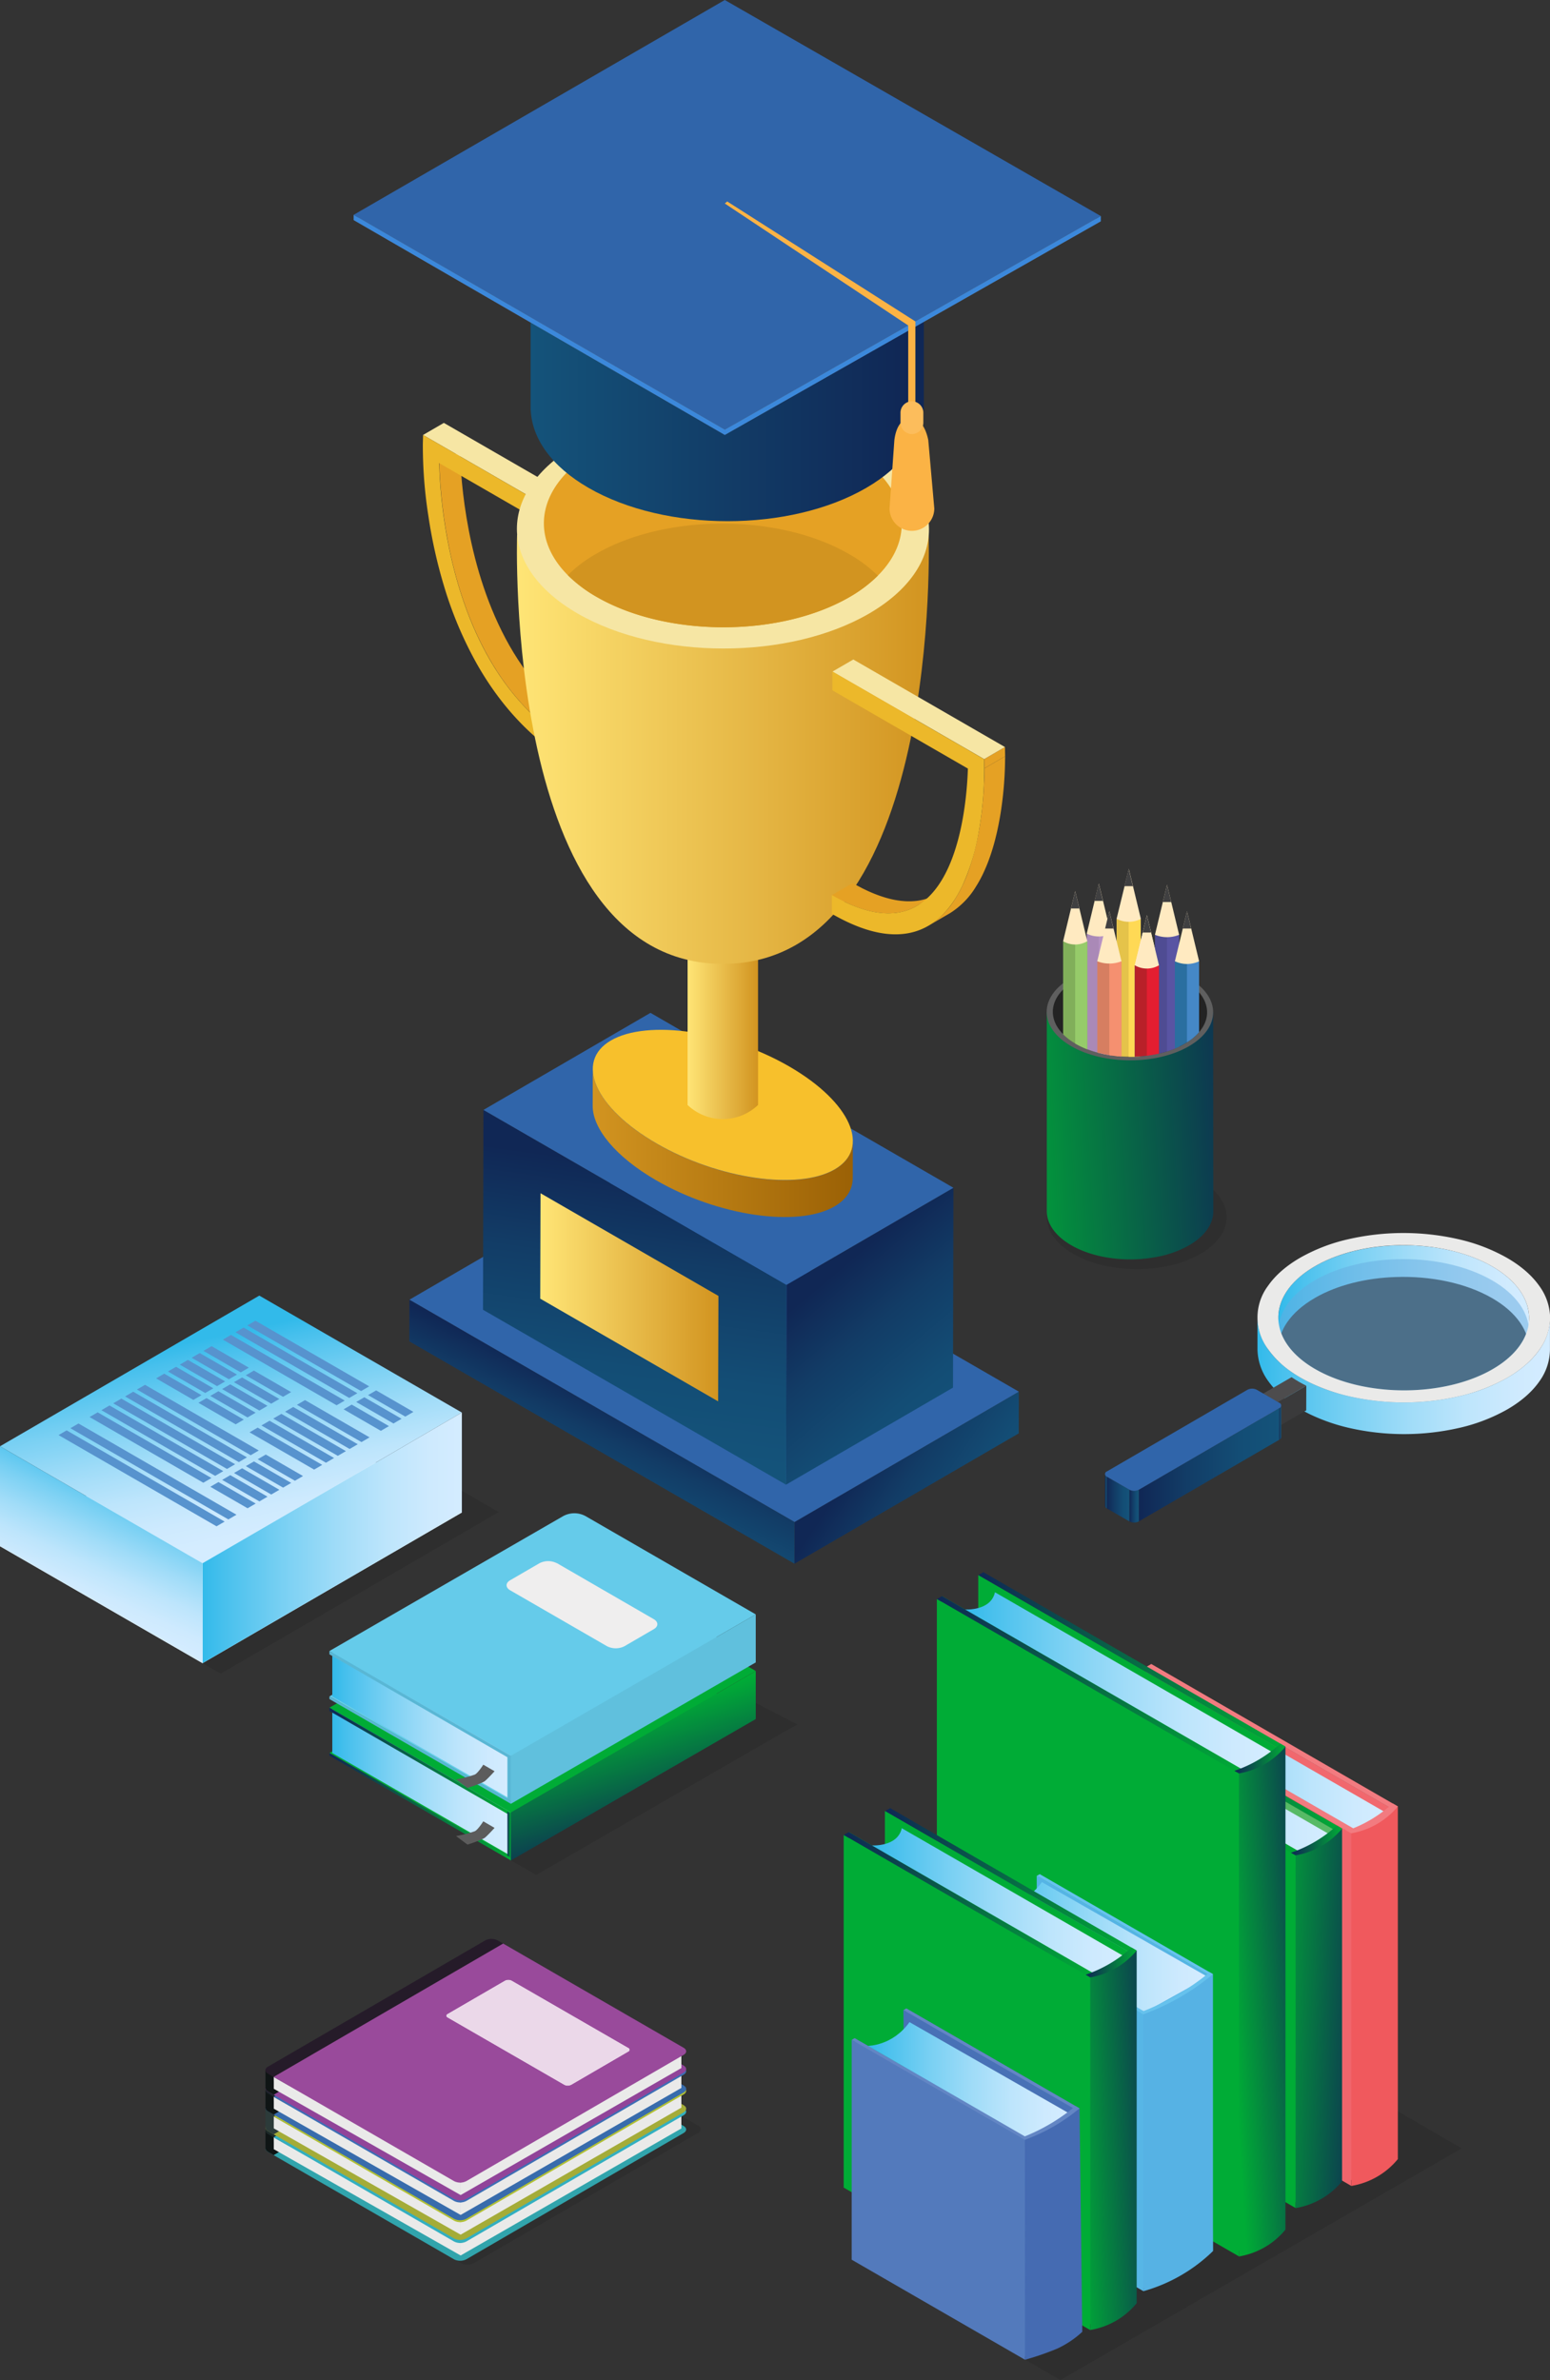 <svg xmlns="http://www.w3.org/2000/svg" xmlns:xlink="http://www.w3.org/1999/xlink" viewBox="0 0 737.39 1132.36"><rect x="0" y="0" width="737.39" height="1132.36" fill="#333333" stroke="none"/><defs><style>.cls-1{isolation:isolate;}.cls-2{fill:#e5a124;}.cls-3{fill:#f6e6a4;}.cls-4{fill:#ecb82a;}.cls-5{fill:url(#linear-gradient);}.cls-6{fill:url(#linear-gradient-2);}.cls-7{fill:#3065aa;}.cls-8{fill:url(#linear-gradient-3);}.cls-9{fill:url(#linear-gradient-4);}.cls-10{fill:url(#linear-gradient-5);}.cls-11{fill:url(#linear-gradient-6);}.cls-12{fill:#f7c02c;}.cls-13{fill:url(#linear-gradient-7);}.cls-14{fill:url(#linear-gradient-8);}.cls-15{fill:#d29420;}.cls-16{fill:url(#linear-gradient-9);}.cls-17{fill:#616262;}.cls-18{fill:#3b88db;}.cls-19{fill:#fbb345;}.cls-20{fill:#fcbd5c;}.cls-21,.cls-40{opacity:0.1;}.cls-22{fill:#31a4ac;}.cls-23{fill:#0f1515;}.cls-24{fill:#eaeae9;}.cls-25{fill:#d7e8ec;}.cls-26{fill:#1c2929;}.cls-27{fill:#33afc0;}.cls-28{fill:#a4ac38;}.cls-29{fill:#2c3b3a;}.cls-30{fill:#e9edd7;}.cls-31{fill:#b1c035;}.cls-32{fill:#386cac;}.cls-33{fill:#d8deec;}.cls-34{fill:#1b2229;}.cls-35{fill:#3d6eb5;}.cls-36{fill:#914499;}.cls-37{fill:#ebd8e9;}.cls-38{fill:#251b29;}.cls-39{fill:#994a9b;}.cls-41{fill:#00ac36;}.cls-42{fill:url(#linear-gradient-10);}.cls-43{fill:url(#linear-gradient-11);}.cls-44{fill:url(#linear-gradient-12);}.cls-45{fill:url(#linear-gradient-13);}.cls-46{fill:url(#linear-gradient-14);}.cls-47{fill:#5c5c5c;}.cls-48{fill:#efeeee;}.cls-49{fill:#65cbea;}.cls-50{fill:url(#linear-gradient-15);}.cls-51{fill:#60c0dd;}.cls-52{fill:#59b7d5;}.cls-53{fill:url(#linear-gradient-16);}.cls-54{fill:#5f5f5f;}.cls-55{fill:#232323;}.cls-56{fill:#aa89b7;}.cls-57{fill:#b692c3;}.cls-58{fill:#ffeac1;}.cls-59{fill:#404041;}.cls-60{fill:#e5c34a;}.cls-61{fill:#ffd955;}.cls-62{fill:#2a6fa0;}.cls-63{fill:#4588c7;}.cls-64{fill:#4f4c93;}.cls-65{fill:#5954a3;}.cls-66{fill:#81af5a;}.cls-67{fill:#96cb6a;}.cls-68{fill:#d67e61;}.cls-69{fill:#f59070;}.cls-70{fill:#b92029;}.cls-71{fill:#e41e31;}.cls-72{fill:#fff;}.cls-73{fill:url(#linear-gradient-17);}.cls-74{fill:url(#linear-gradient-18);}.cls-75{fill:url(#linear-gradient-19);}.cls-76{fill:#5793ce;}.cls-77{fill:url(#linear-gradient-20);}.cls-78{fill:#39c3f2;opacity:0.3;}.cls-79{opacity:0.5;}.cls-80{fill:#66acdf;}.cls-81{fill:url(#linear-gradient-21);}.cls-82{fill:#4d4c4d;}.cls-83{fill:#3a3a3b;}.cls-84{fill:url(#linear-gradient-22);}.cls-85{fill:url(#linear-gradient-23);}.cls-86{fill:url(#linear-gradient-24);}.cls-87{fill:url(#linear-gradient-25);}.cls-88{fill:url(#linear-gradient-26);}.cls-89{fill:#f0656c;}.cls-90{fill:#f1686e;}.cls-91{fill:#f27b80;}.cls-92{fill:#f0595d;}.cls-93{fill:url(#linear-gradient-27);}.cls-94{fill:#57ba66;}.cls-95{fill:url(#linear-gradient-28);}.cls-96{fill:url(#linear-gradient-29);}.cls-97{fill:url(#linear-gradient-30);}.cls-98{fill:url(#linear-gradient-31);}.cls-99{fill:url(#linear-gradient-32);}.cls-100{fill:url(#linear-gradient-33);}.cls-101{fill:url(#linear-gradient-34);}.cls-102{fill:url(#linear-gradient-35);}.cls-103{fill:url(#linear-gradient-36);}.cls-104{fill:url(#linear-gradient-37);}.cls-105{fill:#57b6e6;}.cls-106{fill:#66c2ed;}.cls-107{fill:#55b4e5;}.cls-108{fill:#56b2e4;}.cls-109{fill:url(#linear-gradient-38);}.cls-110{fill:url(#linear-gradient-39);}.cls-111{fill:url(#linear-gradient-40);}.cls-112{fill:url(#linear-gradient-41);}.cls-113{fill:url(#linear-gradient-42);}.cls-114{fill:url(#linear-gradient-43);}.cls-115{fill:#537abc;}.cls-116{fill:#6386c4;}.cls-117{fill:#4871b6;}.cls-118{fill:#456bb2;}.cls-119{fill:url(#linear-gradient-44);}</style><linearGradient id="linear-gradient" x1="412.1" y1="690" x2="471.99" y2="730.62" gradientUnits="userSpaceOnUse"><stop offset="0" stop-color="#102755"/><stop offset="0.33" stop-color="#123c66"/><stop offset="0.72" stop-color="#134d75"/><stop offset="1" stop-color="#14537a"/></linearGradient><linearGradient id="linear-gradient-2" x1="293.3" y1="666.11" x2="269.21" y2="718.43" xlink:href="#linear-gradient"/><linearGradient id="linear-gradient-3" x1="391.95" y1="609.82" x2="452.88" y2="682.25" xlink:href="#linear-gradient"/><linearGradient id="linear-gradient-4" x1="310.54" y1="555.54" x2="292.15" y2="687.75" xlink:href="#linear-gradient"/><linearGradient id="linear-gradient-5" x1="257.01" y1="617.22" x2="341.79" y2="617.22" gradientUnits="userSpaceOnUse"><stop offset="0" stop-color="#ffe576"/><stop offset="1" stop-color="#d29420"/></linearGradient><linearGradient id="linear-gradient-6" x1="281.96" y1="543.81" x2="405.73" y2="543.81" gradientUnits="userSpaceOnUse"><stop offset="0" stop-color="#d29420"/><stop offset="1" stop-color="#9b6105"/></linearGradient><linearGradient id="linear-gradient-7" x1="327.11" y1="462.71" x2="360.63" y2="462.71" xlink:href="#linear-gradient-5"/><linearGradient id="linear-gradient-8" x1="245.86" y1="356.48" x2="441.88" y2="356.48" xlink:href="#linear-gradient-5"/><linearGradient id="linear-gradient-9" x1="252.43" y1="165.62" x2="439.51" y2="165.62" gradientUnits="userSpaceOnUse"><stop offset="0" stop-color="#14537a"/><stop offset="0.96" stop-color="#102755"/></linearGradient><linearGradient id="linear-gradient-10" x1="158.08" y1="847.76" x2="242.72" y2="847.76" gradientUnits="userSpaceOnUse"><stop offset="0" stop-color="#32baea"/><stop offset="0.08" stop-color="#47c0ed"/><stop offset="0.31" stop-color="#79d0f3"/><stop offset="0.52" stop-color="#a0dcf8"/><stop offset="0.71" stop-color="#bde5fc"/><stop offset="0.88" stop-color="#ceeafe"/><stop offset="1" stop-color="#d4ecff"/></linearGradient><linearGradient id="linear-gradient-11" x1="312.47" y1="874.77" x2="294.12" y2="817.85" gradientUnits="userSpaceOnUse"><stop offset="0" stop-color="#0f2755"/><stop offset="1" stop-color="#00ac36"/></linearGradient><linearGradient id="linear-gradient-12" x1="156.73" y1="838.21" x2="243.03" y2="838.21" xlink:href="#linear-gradient-11"/><linearGradient id="linear-gradient-13" x1="156.73" y1="859.59" x2="243.03" y2="859.59" xlink:href="#linear-gradient-11"/><linearGradient id="linear-gradient-14" x1="241.4" y1="872.84" x2="243.03" y2="872.84" xlink:href="#linear-gradient-11"/><linearGradient id="linear-gradient-15" x1="158.08" y1="820.81" x2="242.72" y2="820.81" xlink:href="#linear-gradient-10"/><linearGradient id="linear-gradient-16" x1="595.45" y1="535.64" x2="472.55" y2="543.22" xlink:href="#linear-gradient-11"/><linearGradient id="linear-gradient-17" x1="100.38" y1="636.21" x2="120.72" y2="730.3" xlink:href="#linear-gradient-10"/><linearGradient id="linear-gradient-18" x1="96.36" y1="731.67" x2="219.72" y2="731.67" xlink:href="#linear-gradient-10"/><linearGradient id="linear-gradient-19" x1="63.99" y1="704.75" x2="37.83" y2="762.58" xlink:href="#linear-gradient-10"/><linearGradient id="linear-gradient-20" x1="608.1" y1="617.29" x2="727.45" y2="617.29" xlink:href="#linear-gradient-10"/><linearGradient id="linear-gradient-21" x1="598.16" y1="654.54" x2="737.39" y2="654.54" xlink:href="#linear-gradient-10"/><linearGradient id="linear-gradient-22" x1="608.55" y1="676.86" x2="609.5" y2="676.86" xlink:href="#linear-gradient"/><linearGradient id="linear-gradient-23" x1="525.68" y1="709.5" x2="526.64" y2="709.5" xlink:href="#linear-gradient"/><linearGradient id="linear-gradient-24" x1="541.73" y1="696.91" x2="608.59" y2="696.91" xlink:href="#linear-gradient"/><linearGradient id="linear-gradient-25" x1="526.6" y1="713.23" x2="537.35" y2="713.23" xlink:href="#linear-gradient"/><linearGradient id="linear-gradient-26" x1="537.31" y1="716.59" x2="541.77" y2="716.59" xlink:href="#linear-gradient"/><linearGradient id="linear-gradient-27" x1="539.05" y1="835.79" x2="659.06" y2="835.79" xlink:href="#linear-gradient-10"/><linearGradient id="linear-gradient-28" x1="518.78" y1="836.75" x2="638.47" y2="836.75" xlink:href="#linear-gradient-11"/><linearGradient id="linear-gradient-29" x1="499.07" y1="848.15" x2="618.8" y2="848.15" xlink:href="#linear-gradient-11"/><linearGradient id="linear-gradient-30" x1="652.86" y1="961.36" x2="601.83" y2="959.1" xlink:href="#linear-gradient-11"/><linearGradient id="linear-gradient-31" x1="512.53" y1="846.3" x2="632.54" y2="846.3" xlink:href="#linear-gradient-10"/><linearGradient id="linear-gradient-32" x1="614.18" y1="875.64" x2="638.47" y2="875.64" xlink:href="#linear-gradient-11"/><linearGradient id="linear-gradient-33" x1="465.41" y1="790.16" x2="611.54" y2="790.16" xlink:href="#linear-gradient-11"/><linearGradient id="linear-gradient-34" x1="445.7" y1="801.56" x2="591.87" y2="801.56" xlink:href="#linear-gradient-11"/><linearGradient id="linear-gradient-35" x1="629.63" y1="950.39" x2="585.43" y2="953.21" xlink:href="#linear-gradient-11"/><linearGradient id="linear-gradient-36" x1="459.16" y1="799.71" x2="605.61" y2="799.71" xlink:href="#linear-gradient-10"/><linearGradient id="linear-gradient-37" x1="587.25" y1="836.65" x2="611.54" y2="836.65" xlink:href="#linear-gradient-11"/><linearGradient id="linear-gradient-38" x1="469.25" y1="926.35" x2="574.7" y2="926.35" xlink:href="#linear-gradient-10"/><linearGradient id="linear-gradient-39" x1="421.08" y1="894.82" x2="540.76" y2="894.82" xlink:href="#linear-gradient-11"/><linearGradient id="linear-gradient-40" x1="401.37" y1="906.22" x2="521.09" y2="906.22" xlink:href="#linear-gradient-11"/><linearGradient id="linear-gradient-41" x1="555.18" y1="1016.98" x2="509.63" y2="1019.34" xlink:href="#linear-gradient-11"/><linearGradient id="linear-gradient-42" x1="414.83" y1="904.36" x2="534.84" y2="904.36" xlink:href="#linear-gradient-10"/><linearGradient id="linear-gradient-43" x1="516.48" y1="933.7" x2="540.76" y2="933.7" xlink:href="#linear-gradient-11"/><linearGradient id="linear-gradient-44" x1="412.89" y1="989.67" x2="509.04" y2="989.67" xlink:href="#linear-gradient-10"/></defs><g id="Layer_2" data-name="Layer 2"><g id="Elements"><g class="cls-1"><polygon class="cls-2" points="273.08 363.84 282.97 358.1 283 349.18 273.11 354.92 273.08 363.84"/><path class="cls-2" d="M273.11,354.92l9.89-5.75c-16.56-9.56-30.23-23.69-40.63-42-20.5-36.11-23.2-79-23.53-92.6L209,220.32c.33,13.61,3,56.49,23.53,92.59C242.88,331.23,256.55,345.36,273.11,354.92Z"/><polygon class="cls-2" points="273.39 257.52 283.28 251.77 283.3 242.85 273.41 248.6 273.39 257.52"/><polygon class="cls-3" points="273.41 248.6 283.3 242.85 211.16 201.2 201.27 206.94 273.41 248.6"/><path class="cls-4" d="M201.27,206.94l-.11,4.3a216.55,216.55,0,0,0,2.63,34.21,233.85,233.85,0,0,0,7.5,33.57,182.12,182.12,0,0,0,15.61,36.91c11.91,21,27.45,37.1,46.19,47.91l0-8.92c-16.56-9.56-30.23-23.69-40.63-42-20.5-36.1-23.2-79-23.53-92.59l64.44,37.2,0-8.92Z"/></g><g class="cls-1"><polygon class="cls-5" points="484.7 662.11 484.65 681.97 377.95 743.97 378.01 724.12 484.7 662.11"/><polygon class="cls-6" points="378.01 724.12 377.95 743.97 194.74 638.2 194.8 618.35 378.01 724.12"/><polygon class="cls-7" points="484.7 662.11 378.01 724.12 194.8 618.35 301.5 556.34 484.7 662.11"/></g><g class="cls-1"><polygon class="cls-8" points="453.58 565.11 453.38 660.19 373.93 706.37 374.13 611.28 453.58 565.11"/><polygon class="cls-9" points="374.13 611.28 373.93 706.37 229.79 623.15 229.99 528.07 374.13 611.28"/><polygon class="cls-7" points="453.58 565.11 374.13 611.28 229.99 528.07 309.45 481.89 453.58 565.11"/></g><polygon class="cls-10" points="341.79 616.57 257.15 567.71 257.01 617.87 341.64 666.73 341.79 616.57 341.79 616.57"/><g class="cls-1"><path class="cls-11" d="M405.73,542.84l-.05,17.55c0,5.44-2.81,10.17-8.67,13.58-17.43,10.13-55.38,4.59-84.75-12.37-19.51-11.26-30.33-24.73-30.3-35.47l.05-17.55c0,10.75,10.79,24.21,30.3,35.47,29.37,17,67.32,22.5,84.75,12.37C402.92,553,405.71,548.28,405.73,542.84Z"/><path class="cls-12" d="M375.43,507.37c29.38,17,39.06,38.92,21.63,49s-55.38,4.6-84.75-12.37-39.06-38.92-21.63-49S346.05,490.41,375.43,507.37Z"/></g><path class="cls-13" d="M360.63,525.71a24.26,24.26,0,0,1-33.52,0V393h33.52Z"/><path class="cls-14" d="M441.79,254.38l-97.92,16.91L246,254.38s-6.9,204.21,97.92,204.21S441.79,254.38,441.79,254.38Z"/><path class="cls-3" d="M413,211.63c-38.4-22.17-100.46-22.17-138.61,0s-37.95,58.12.45,80.29,100.46,22.17,138.61,0,38-58.12-.45-80.29Z"/><path class="cls-2" d="M417.61,273.89A64.91,64.91,0,0,1,404.26,284c-33.14,19.26-87,19.26-120.39,0a65.24,65.24,0,0,1-13.74-10.34c-18.77-18.85-14.34-43.3,13.35-59.39,33.14-19.25,87-19.25,120.38,0C431.88,230.41,436.49,255,417.61,273.89Z"/><path class="cls-15" d="M417.61,273.89A64.93,64.93,0,0,1,404.26,284c-33.14,19.25-87,19.25-120.39,0a65.61,65.61,0,0,1-13.74-10.35,64,64,0,0,1,13.35-10.08c33.14-19.26,87-19.26,120.38,0A65.6,65.6,0,0,1,417.61,273.89Z"/><g class="cls-1"><path class="cls-2" d="M441.66,427.28a26.81,26.81,0,0,1-3.57,1,24.52,24.52,0,0,1-2.89.41q-1.27.12-2.61.12c-.8,0-1.61,0-2.44-.08s-1.55-.13-2.34-.24-1.53-.23-2.31-.38-1.53-.32-2.31-.52-1.54-.4-2.32-.64-1.58-.5-2.38-.78-1.62-.59-2.45-.92-1.69-.7-2.55-1.08-1.77-.82-2.68-1.26-1.88-1-2.84-1.48c-.77-.41-1.54-.85-2.32-1.3l-9.89,5.75c.78.45,1.55.88,2.32,1.3q1.44.78,2.85,1.47t2.67,1.26c.86.39,1.71.75,2.55,1.09s1.64.63,2.45.92,1.59.54,2.38.78,1.56.45,2.32.64,1.55.37,2.31.51,1.55.28,2.31.39,1.57.18,2.34.24,1.64.08,2.44.08,1.76,0,2.62-.12,1.94-.23,2.88-.41a25.85,25.85,0,0,0,8.29-3.18l9.89-5.75A26.36,26.36,0,0,1,441.66,427.28Z"/><path class="cls-2" d="M478.18,359.82l-9.89,5.75c0,.11,0,.66,0,1.58,0,1.21,0,3.06-.14,5.4-.08,2-.22,4.39-.43,7-.19,2.32-.44,4.85-.78,7.53-.3,2.4-.66,4.91-1.11,7.49-.12.67-.24,1.35-.37,2-.33,1.75-.68,3.47-1.06,5.14q-.81,3.51-1.75,6.77T460.53,415c-.81,2.2-1.69,4.29-2.62,6.25l-.1.21a58.9,58.9,0,0,1-3.4,6.17A37.91,37.91,0,0,1,442,440.24l9.88-5.74a38,38,0,0,0,12.38-12.62,58.9,58.9,0,0,0,3.4-6.17l.1-.21c.93-2,1.81-4.05,2.62-6.25s1.47-4.2,2.13-6.45,1.21-4.43,1.75-6.77q.57-2.5,1.06-5.14c.13-.68.25-1.36.37-2,.45-2.58.81-5.09,1.11-7.49.34-2.67.59-5.21.78-7.53.21-2.64.35-5,.43-7,.1-2.34.13-4.18.14-5.39C478.19,360.48,478.18,359.93,478.18,359.82Z"/><polygon class="cls-2" points="478.18 359.82 468.29 365.57 468.2 361.17 478.09 355.42 478.18 359.82"/><polygon class="cls-3" points="478.09 355.42 468.2 361.17 396.06 319.51 405.95 313.77 478.09 355.42"/><path class="cls-4" d="M465.47,396.64a101.09,101.09,0,0,1-7.66,24.82c-4.16,8.68-9.46,15-15.77,18.78-12,7.18-27.57,5.34-46.31-5.48l0-8.92c16.56,9.56,30.27,11.24,40.73,5,20.64-12.36,23.58-52,24-65.17L396,328.44l0-8.93,72.14,41.66.09,4.4A169.52,169.52,0,0,1,465.47,396.64Z"/></g><path class="cls-16" d="M439.51,83.22H252.43v111.9l.06,0c.61,13.43,9.77,26.77,27.52,37,36.6,21.13,95.74,21.13,132.1,0,17.56-10.2,26.57-23.47,27.1-36.85l.3-.2Z"/><polygon class="cls-17" points="344.81 206.92 523.7 105.28 344.81 2.48 168.24 104.7 344.81 206.92"/><polygon class="cls-7" points="344.81 204.44 523.7 102.8 344.81 0 168.24 102.22 344.81 204.44"/><polygon class="cls-18" points="344.81 204.44 344.81 206.92 523.7 105.28 523.7 102.8 344.81 204.44"/><polygon class="cls-18" points="344.81 204.44 344.81 206.92 168.24 104.7 168.24 102.22 344.81 204.44"/><polygon class="cls-19" points="344.81 96.82 432.07 154.86 432.07 196.24 435.48 196.24 435.48 152.93 345.97 95.86 344.81 96.82"/><path class="cls-19" d="M433.83,252.57h0a10.68,10.68,0,0,1-10.65-10.65l2.3-32.55c1.13-8.78,5.4-10.65,8.35-10.65h0c.19,0,5.68.43,7.78,10.65l2.87,32.55A10.68,10.68,0,0,1,433.83,252.57Z"/><path class="cls-20" d="M433.83,206.51h0a5.45,5.45,0,0,1-5.43-5.43v-4.72a5.45,5.45,0,0,1,5.43-5.43h0a5.45,5.45,0,0,1,5.43,5.43v4.72A5.45,5.45,0,0,1,433.83,206.51Z"/><g class="cls-21"><path d="M332.12,1011.29l-88.67-51.18-2.75-1.6a6.65,6.65,0,0,0-6,0l-106.77,62c-1.65,1-1.64,2.52,0,3.48l2.76,1.6,88.66,51.18a6.65,6.65,0,0,0,6,0l106.77-62c1.65-1,1.64-2.53,0-3.49Z"/></g><path class="cls-22" d="M325.22,1011.47,239.37,961.9h0l-2.67-1.54a6.44,6.44,0,0,0-5.83,0l-103.38,60.08c-1.6.92-1.59,2.44,0,3.37l2.67,1.54L216,1074.92a6.42,6.42,0,0,0,5.82,0l103.39-60.08C326.84,1013.91,326.83,1012.39,325.22,1011.47Z"/><path class="cls-23" d="M239.37,961.9l-109.19,63.45-2.67-1.54c-1.61-.93-1.62-2.45,0-3.37l103.38-60.08a6.44,6.44,0,0,1,5.83,0Z"/><polygon class="cls-24" points="219.14 1067.15 219.14 1073.09 324.15 1012.65 324.15 1006.78 219.14 1067.15"/><polygon class="cls-24" points="219.14 1073.09 130.18 1022.49 130.18 1016.88 219.14 1067.15 219.14 1073.09"/><polygon class="cls-23" points="126.3 1022.12 126.3 1013.6 130.18 1016.88 130.18 1022.49 128.24 1024.23 126.3 1022.12"/><path class="cls-25" d="M298.9,1003c.91.53.91,1.37,0,1.89l-27.19,15.81a3.62,3.62,0,0,1-3.27,0l-55.44-32a1,1,0,0,1,0-1.89L240.19,971a3.62,3.62,0,0,1,3.27,0Z"/><path class="cls-26" d="M239.37,953.43l-109.19,63.45-2.67-1.54c-1.61-.93-1.62-2.44,0-3.37l103.38-60.08a6.44,6.44,0,0,1,5.83,0Z"/><path class="cls-27" d="M325.22,1003c1.61.93,1.62,2.44,0,3.37l-103.39,60.08a6.42,6.42,0,0,1-5.82,0l-85.85-49.57,109.19-63.45Zm-53.5,17.7,27.19-15.81c.9-.52.9-1.36,0-1.89l-55.44-32a3.62,3.62,0,0,0-3.27,0L213,986.8a1,1,0,0,0,0,1.89l55.44,32a3.62,3.62,0,0,0,3.27,0Z"/><path class="cls-28" d="M325.22,1001.57,239.37,952h0l-2.67-1.54a6.44,6.44,0,0,0-5.83,0l-103.38,60.08c-1.6.93-1.59,2.45,0,3.38l2.67,1.54L216,1065a6.42,6.42,0,0,0,5.82,0L325.24,1005C326.84,1004,326.83,1002.5,325.22,1001.57Z"/><path class="cls-29" d="M239.37,952l-109.19,63.46-2.67-1.54c-1.61-.93-1.62-2.45,0-3.38l103.38-60.08a6.44,6.44,0,0,1,5.83,0Z"/><polygon class="cls-24" points="219.14 1057.25 219.14 1063.19 324.15 1002.75 324.15 996.89 219.14 1057.25"/><polygon class="cls-24" points="219.14 1063.19 130.18 1012.59 130.18 1006.99 219.14 1057.25 219.14 1063.19"/><polygon class="cls-29" points="126.3 1012.23 126.3 1003.71 130.18 1006.99 130.18 1012.59 128.24 1014.34 126.3 1012.23"/><path class="cls-30" d="M298.9,993.11a1,1,0,0,1,0,1.89l-27.19,15.81a3.62,3.62,0,0,1-3.27,0l-55.44-32a1,1,0,0,1,0-1.89l27.19-15.8a3.62,3.62,0,0,1,3.27,0Z"/><path class="cls-29" d="M239.37,943.54,130.18,1007l-2.67-1.54c-1.61-.93-1.62-2.45,0-3.38L230.87,942a6.47,6.47,0,0,1,5.83,0Z"/><path class="cls-31" d="M325.22,993.1c1.61.93,1.62,2.45,0,3.38l-103.39,60.08a6.48,6.48,0,0,1-5.82,0L130.18,1007l109.19-63.45Zm-53.5,17.71L298.91,995a1,1,0,0,0,0-1.89l-55.44-32a3.62,3.62,0,0,0-3.27,0L213,976.9a1,1,0,0,0,0,1.89l55.44,32a3.62,3.62,0,0,0,3.27,0Z"/><path class="cls-32" d="M325.22,992.19l-85.85-49.57h0l-2.67-1.54a6.44,6.44,0,0,0-5.83,0l-103.38,60.08c-1.6.93-1.59,2.45,0,3.37l2.67,1.55L216,1055.64a6.42,6.42,0,0,0,5.82,0l103.39-60.08C326.84,994.63,326.83,993.12,325.22,992.19Z"/><path class="cls-23" d="M239.37,942.62l-109.19,63.46-2.67-1.55c-1.61-.92-1.62-2.44,0-3.37l103.38-60.08a6.44,6.44,0,0,1,5.83,0Z"/><polygon class="cls-24" points="219.14 1047.87 219.14 1053.81 324.15 993.37 324.15 987.5 219.14 1047.87"/><polygon class="cls-24" points="219.14 1053.81 130.18 1003.21 130.18 997.61 219.14 1047.87 219.14 1053.81"/><polygon class="cls-23" points="126.3 1002.85 126.3 994.33 130.18 997.61 130.18 1003.21 128.24 1004.96 126.3 1002.85"/><path class="cls-33" d="M298.9,983.73a1,1,0,0,1,0,1.89l-27.19,15.8a3.56,3.56,0,0,1-3.27,0l-55.44-32a1,1,0,0,1,0-1.89l27.19-15.8a3.56,3.56,0,0,1,3.27,0Z"/><path class="cls-34" d="M239.37,934.15,130.18,997.61l-2.67-1.54c-1.61-.93-1.62-2.45,0-3.38l103.38-60.08a6.44,6.44,0,0,1,5.83,0Z"/><path class="cls-35" d="M325.22,983.72c1.61.93,1.62,2.45,0,3.37l-103.39,60.08a6.42,6.42,0,0,1-5.82,0l-85.85-49.56,109.19-63.46Zm-53.5,17.7,27.19-15.8a1,1,0,0,0,0-1.89l-55.44-32a3.56,3.56,0,0,0-3.27,0L213,967.52a1,1,0,0,0,0,1.89l55.44,32a3.56,3.56,0,0,0,3.27,0Z"/><path class="cls-36" d="M325.22,982.73l-85.85-49.56h0l-2.67-1.55a6.47,6.47,0,0,0-5.83,0L127.49,991.7c-1.6.93-1.59,2.45,0,3.38l2.67,1.54L216,1046.19a6.48,6.48,0,0,0,5.82,0l103.39-60.08C326.84,985.18,326.83,983.66,325.22,982.73Z"/><path class="cls-23" d="M239.37,933.17,130.18,996.62l-2.67-1.54c-1.61-.93-1.62-2.45,0-3.38l103.38-60.07a6.47,6.47,0,0,1,5.83,0Z"/><polygon class="cls-24" points="219.14 1038.41 219.14 1044.35 324.15 983.92 324.15 978.05 219.14 1038.41"/><polygon class="cls-24" points="219.14 1044.35 130.18 993.75 130.18 988.15 219.14 1038.41 219.14 1044.35"/><polygon class="cls-23" points="126.3 993.39 126.3 984.87 130.18 988.15 130.18 993.75 128.24 995.5 126.3 993.39"/><path class="cls-37" d="M298.9,974.27a1,1,0,0,1,0,1.89L271.72,992a3.62,3.62,0,0,1-3.27,0L213,960a1,1,0,0,1,0-1.89l27.19-15.81a3.62,3.62,0,0,1,3.27,0Z"/><path class="cls-38" d="M239.37,924.7,130.18,988.15l-2.67-1.54c-1.61-.93-1.62-2.45,0-3.37l103.38-60.08a6.44,6.44,0,0,1,5.83,0Z"/><path class="cls-39" d="M325.22,974.27c1.61.92,1.62,2.44,0,3.37l-103.39,60.08a6.42,6.42,0,0,1-5.82,0l-85.85-49.57L239.37,924.7ZM271.72,992l27.19-15.81a1,1,0,0,0,0-1.89l-55.44-32a3.62,3.62,0,0,0-3.27,0L213,958.07a1,1,0,0,0,0,1.89l55.44,32a3.62,3.62,0,0,0,3.27,0Z"/><path class="cls-40" d="M372,824.55l-116.9,67.5-85.92-49.6v-8.3l111.23-59a11.36,11.36,0,0,1,11.36,0l87.56,45.31Z"/><polygon class="cls-41" points="359.54 816.6 243.03 883.79 156.73 834.03 273.24 766.77 359.54 816.6"/><polygon class="cls-42" points="158.08 812.71 158.08 834.03 242.72 882.82 242.72 861.64 158.08 812.71"/><path class="cls-41" d="M359.54,795,243,862.3l-86.3-49.83,113.08-65.29a6.89,6.89,0,0,1,6.86,0Z"/><polygon class="cls-43" points="359.54 795.03 243.03 862.3 243.03 885.15 359.54 817.88 359.54 795.03"/><polygon class="cls-44" points="243.03 862.3 243.03 863.94 156.73 814.04 156.73 812.47 243.03 862.3"/><polygon class="cls-45" points="243.03 883.79 243.03 885.15 156.73 835.32 156.73 834.03 243.03 883.79"/><polygon class="cls-46" points="243.03 862.85 241.4 861.88 241.4 882.82 243.03 883.79 243.03 862.85"/><path class="cls-47" d="M235.28,869.65l-5.36-3.11s-2.58,4.08-4.08,4.72a53.47,53.47,0,0,1-8.88,2.28l5.45,4.07s7.13-2.27,8.36-3.35C232.51,872.74,235.28,869.65,235.28,869.65Z"/><path class="cls-48" d="M265,770.68,311,797.29c2.29,1.31,2.3,3.47,0,4.79l-13.93,8.1a9.21,9.21,0,0,1-8.28,0l-46.08-26.61c-2.28-1.32-2.29-3.47,0-4.79l13.94-8.1a9.13,9.13,0,0,1,8.27,0Z"/><polygon class="cls-49" points="359.54 789.64 243.03 856.84 156.73 807.09 273.24 739.82 359.54 789.64"/><polygon class="cls-50" points="158.08 785.75 158.08 807.08 242.72 855.87 242.72 834.69 158.08 785.75"/><path class="cls-49" d="M359.54,768.08,243,835.35l-86.3-49.83,111-64.07a11.08,11.08,0,0,1,11.08,0Z"/><polygon class="cls-51" points="359.54 768.08 243.03 835.35 243.03 858.2 359.54 790.93 359.54 768.08"/><polygon class="cls-52" points="243.03 835.35 243.03 836.99 156.73 787.09 156.73 785.52 243.03 835.35"/><polygon class="cls-52" points="243.03 856.84 243.03 858.2 156.73 808.37 156.73 807.08 243.03 856.84"/><polygon class="cls-52" points="243.03 835.9 241.4 834.94 241.4 855.87 243.03 856.84 243.03 835.9"/><path class="cls-47" d="M235.28,842.7l-5.36-3.11s-2.58,4.08-4.08,4.72a53.47,53.47,0,0,1-8.88,2.28l5.45,4.07s7.13-2.27,8.36-3.35C232.51,845.79,235.28,842.7,235.28,842.7Z"/><path class="cls-48" d="M265,743.73,311,770.34c2.29,1.31,2.3,3.47,0,4.79l-13.93,8.1a9.21,9.21,0,0,1-8.28,0l-46.08-26.61c-2.28-1.32-2.29-3.47,0-4.79l13.94-8.1a9.13,9.13,0,0,1,8.27,0Z"/><g class="cls-21"><path d="M571.12,596.57l-.63.36a53.87,53.87,0,0,1-15.62,5.54c-15,3-32.27,1-44.27-5.9-16.77-9.68-16.85-25.38-.19-35.06,12-7,29.39-8.92,44.46-5.85a53.77,53.77,0,0,1,15.62,5.61l.44.24C587.7,571.19,587.78,586.89,571.12,596.57Z"/></g><path class="cls-53" d="M577.14,481.54H498v94.72h0c0,5.86,3.93,11.73,11.68,16.21,11.1,6.41,27.1,8.23,41,5.46a49.23,49.23,0,0,0,14.45-5.13l.58-.33c7.71-4.48,11.54-10.35,11.51-16.21h0Z"/><path class="cls-54" d="M565.45,465.33c-15.51-9-40.57-8.95-56,0s-15.33,23.47.18,32.43,40.58,8.95,56,0,15.34-23.48-.18-32.43Z"/><path class="cls-55" d="M570.43,491.08a25.87,25.87,0,0,1-5.75,4.84l-1.09.66c-.86.49-1.74,1-2.66,1.4-.64.31-1.31.6-2,.88-1.21.51-2.46,1-3.75,1.37s-2.54.74-3.85,1c-.63.15-1.26.28-1.89.4-1.27.25-2.56.46-3.86.62q-1.44.19-2.91.3c-.94.08-1.88.14-2.83.17s-1.94,0-2.92,0c-1.15,0-2.31-.06-3.46-.14-.77,0-1.52-.11-2.28-.19-.92-.09-1.84-.21-2.75-.34l-.71-.11q-2.57-.42-5-1.06c-.24,0-.48-.12-.71-.18a47.15,47.15,0,0,1-4.75-1.56l-.28-.11a39.57,39.57,0,0,1-5.28-2.53l-.18-.11a27.84,27.84,0,0,1-5.74-4.35c-6.54-6.57-6.55-14.72,0-21.26a27.47,27.47,0,0,1,5.74-4.34h0A39.13,39.13,0,0,1,517,463.9l.28-.11a47.09,47.09,0,0,1,4.75-1.54l.71-.19c1.64-.41,3.32-.76,5-1,.23-.05.47-.08.71-.11.91-.14,1.83-.25,2.75-.34.76-.08,1.51-.14,2.28-.18,1.15-.08,2.31-.12,3.46-.13,1,0,2,0,2.92.05s1.89.09,2.83.17,2,.18,2.91.31c1.3.17,2.59.38,3.86.64.63.12,1.26.26,1.89.41,1.31.31,2.59.66,3.85,1.07s2.54.86,3.75,1.37c.68.28,1.34.58,2,.9.86.41,1.69.85,2.5,1.31.43.25.85.5,1.25.76a25.66,25.66,0,0,1,5.75,4.86C575.53,478.08,575.54,485.14,570.43,491.08Z"/><g id="Pencil_1" data-name="Pencil 1"><path class="cls-56" d="M528.44,444.21v57.92l-.71-.11q-2.57-.42-5-1.06c-.24,0-.48-.12-.71-.18a47.15,47.15,0,0,1-4.75-1.56l-.28-.11v-54.9Z"/><path class="cls-57" d="M528.44,444.21v57.92l-.71-.11q-2.57-.42-5-1.06V444.21Z"/><path class="cls-58" d="M517,444.21l3.75-15.58,2-8.26,2,8.26,3.75,15.58a13,13,0,0,1-11.48,0Z"/><polygon class="cls-59" points="520.71 428.63 522.7 420.38 524.69 428.63 520.71 428.63"/></g><g id="Pencil_1-2" data-name="Pencil 1"><path class="cls-60" d="M542.68,437.17V502.6c-.94.08-1.88.14-2.83.17s-1.94,0-2.92,0c-1.15,0-2.31-.06-3.46-.14-.77,0-1.52-.11-2.28-.19v-65.3Z"/><path class="cls-61" d="M542.68,437.17V502.6c-.94.08-1.88.14-2.83.17s-1.94,0-2.92,0V437.17Z"/><path class="cls-58" d="M531.19,437.18,535,421.59l2-8.25,2,8.25,3.75,15.59a12.65,12.65,0,0,1-11.49,0Z"/><polygon class="cls-59" points="534.95 421.6 536.94 413.34 538.93 421.6 534.95 421.6"/></g><g id="Pencil_1-3" data-name="Pencil 1"><path class="cls-62" d="M551.34,459.26v42c-.63.15-1.26.28-1.89.4-1.27.25-2.56.46-3.86.62q-1.44.19-2.91.3c-.94.08-1.88.14-2.83.17V459.26Z"/><path class="cls-63" d="M551.34,459.26v42c-.63.15-1.26.28-1.89.4-1.27.25-2.56.46-3.86.62v-43Z"/><polygon class="cls-58" points="539.86 459.26 543.61 443.68 545.6 435.43 547.59 443.68 551.34 459.26 539.86 459.26"/><polygon class="cls-59" points="543.61 443.68 545.6 435.43 547.59 443.68 543.61 443.68"/></g><g id="Pencil_1-4" data-name="Pencil 1"><path class="cls-64" d="M560.93,444.75V498a43.32,43.32,0,0,1-5.74,2.25c-1.26.4-2.54.74-3.85,1-.63.15-1.26.28-1.89.4V444.75Z"/><path class="cls-65" d="M560.93,444.75V498a43.32,43.32,0,0,1-5.74,2.25V444.75Z"/><path class="cls-58" d="M549.45,444.75l3.75-15.58,2-8.25,2,8.25,3.75,15.58a15.14,15.14,0,0,1-11.48,0Z"/><polygon class="cls-59" points="553.2 429.17 555.19 420.92 557.18 429.17 553.2 429.17"/></g><g id="Pencil_1-5" data-name="Pencil 1"><path class="cls-66" d="M517.24,447.81v51.41l-.28-.11a39.57,39.57,0,0,1-5.28-2.53l-.18-.11a27.84,27.84,0,0,1-5.74-4.35V447.81Z"/><path class="cls-67" d="M517.24,447.81v51.41l-.28-.11a39.57,39.57,0,0,1-5.28-2.53l-.18-.11V447.81Z"/><path class="cls-58" d="M505.76,447.81l3.75-15.58,2-8.26,2,8.26,3.75,15.58a11.34,11.34,0,0,1-11.48,0Z"/><polygon class="cls-59" points="509.51 432.23 511.5 423.97 513.49 432.23 509.51 432.23"/></g><g id="Pencil_1-6" data-name="Pencil 1"><path class="cls-68" d="M533.47,457.35v45.31c-.77,0-1.52-.11-2.28-.19-.92-.09-1.84-.21-2.75-.34l-.71-.11q-2.57-.42-5-1.06c-.24,0-.48-.12-.71-.18V457.35Z"/><path class="cls-69" d="M533.47,457.35v45.31c-.77,0-1.52-.11-2.28-.19-.92-.09-1.84-.21-2.75-.34l-.71-.11V457.35Z"/><path class="cls-58" d="M522,457.35l3.76-15.58,2-8.25,2,8.25,3.76,15.58a15.82,15.82,0,0,1-11.49,0Z"/><polygon class="cls-59" points="525.74 441.77 527.73 433.52 529.71 441.77 525.74 441.77"/></g><g id="Pencil_1-7" data-name="Pencil 1"><path class="cls-70" d="M551.34,459.26v42c-.63.15-1.26.28-1.89.4-1.27.25-2.56.46-3.86.62q-1.44.19-2.91.3c-.94.08-1.88.14-2.83.17V459.26Z"/><path class="cls-71" d="M551.34,459.26v42c-.63.15-1.26.28-1.89.4-1.27.25-2.56.46-3.86.62v-43Z"/><path class="cls-58" d="M539.86,459.26l3.75-15.58,2-8.25,2,8.25,3.75,15.58a11.4,11.4,0,0,1-11.48,0Z"/><polygon class="cls-59" points="543.61 443.68 545.6 435.43 547.59 443.68 543.61 443.68"/></g><g id="Pencil_1-8" data-name="Pencil 1"><path class="cls-62" d="M570.43,457.35v33.73a25.87,25.87,0,0,1-5.75,4.84l-1.09.66c-.86.49-1.74,1-2.66,1.4-.64.31-1.31.6-2,.88V457.35Z"/><path class="cls-63" d="M570.43,457.35v33.73a25.87,25.87,0,0,1-5.75,4.84V457.35Z"/><path class="cls-58" d="M558.94,457.35l3.76-15.58,2-8.25,2,8.25,3.76,15.58a13.53,13.53,0,0,1-11.49,0Z"/><polygon class="cls-59" points="562.7 441.77 564.69 433.52 566.67 441.77 562.7 441.77"/></g><g class="cls-21"><polygon points="1.72 736.61 133.9 659.79 237.17 719.41 104.98 796.23 1.72 736.61"/><polygon points="237.17 719.41 133.9 659.79 1.72 736.61 104.98 796.23 237.17 719.41 237.17 719.41"/></g><polygon class="cls-72" points="219.72 719.6 123.36 663.96 0 735.65 96.36 791.29 219.72 719.6 219.72 719.6"/><polygon class="cls-73" points="219.72 672.05 219.72 672.05 219.72 672.05 169.96 643.32 123.36 616.41 123.36 616.41 123.36 616.41 0 688.1 96.36 743.74 170.24 700.8 219.72 672.05"/><polygon class="cls-74" points="96.36 743.74 96.36 791.29 219.72 719.6 219.72 672.05 96.36 743.74"/><polygon class="cls-75" points="0 688.1 0 735.65 96.36 791.29 96.36 743.74 0 688.1"/><polygon class="cls-76" points="118.38 650.7 100.65 640.46 96.8 642.71 114.52 652.94 118.38 650.7 118.38 650.7"/><polygon class="cls-76" points="138.5 662.32 120.78 652.08 116.92 654.33 134.64 664.56 138.5 662.32 138.5 662.32"/><polygon class="cls-76" points="175.82 683.86 145.11 666.13 141.25 668.37 171.96 686.1 175.82 683.86 175.82 683.86"/><polygon class="cls-76" points="170.19 687.13 139.48 669.4 135.62 671.64 166.33 689.38 170.19 687.13 170.19 687.13"/><polygon class="cls-76" points="164.56 690.4 133.85 672.67 129.99 674.92 160.7 692.65 164.56 690.4 164.56 690.4"/><polygon class="cls-76" points="158.93 693.68 128.22 675.95 124.36 678.19 155.07 695.92 158.93 693.68 158.93 693.68"/><polygon class="cls-76" points="153.29 696.95 122.58 679.22 118.73 681.46 149.44 699.19 153.29 696.95 153.29 696.95"/><polygon class="cls-76" points="123.11 690.11 68.99 658.86 65.14 661.1 119.25 692.35 123.11 690.11 123.11 690.11"/><polygon class="cls-76" points="117.48 693.38 63.36 662.13 59.51 664.38 113.62 695.62 117.48 693.38 117.48 693.38"/><polygon class="cls-76" points="111.85 696.65 57.73 665.41 53.88 667.65 107.99 698.89 111.85 696.65 111.85 696.65"/><polygon class="cls-76" points="106.22 699.92 52.1 668.68 48.24 670.92 102.36 702.17 106.22 699.92 106.22 699.92"/><polygon class="cls-76" points="100.59 703.2 46.47 671.95 42.61 674.19 96.73 705.44 100.59 703.2 100.59 703.2"/><polygon class="cls-76" points="112.5 720.66 37.34 677.26 33.48 679.5 108.64 722.9 112.5 720.66 112.5 720.66"/><polygon class="cls-76" points="106.87 723.93 31.7 680.53 27.85 682.77 103.01 726.17 106.87 723.93 106.87 723.93"/><polygon class="cls-76" points="112.74 653.97 95.02 643.74 91.17 645.98 108.89 656.21 112.74 653.97 112.74 653.97"/><polygon class="cls-76" points="132.87 665.59 115.15 655.36 111.29 657.6 129.01 667.83 132.87 665.59 132.87 665.59"/><polygon class="cls-76" points="107.11 657.24 89.39 647.01 85.53 649.25 103.25 659.48 107.11 657.24 107.11 657.24"/><polygon class="cls-76" points="127.24 668.86 109.52 658.63 105.66 660.87 123.38 671.1 127.24 668.86 127.24 668.86"/><polygon class="cls-76" points="101.48 660.51 83.76 650.28 79.9 652.52 97.63 662.75 101.48 660.51 101.48 660.51"/><polygon class="cls-76" points="121.61 672.13 103.89 661.9 100.03 664.14 117.75 674.37 121.61 672.13 121.61 672.13"/><polygon class="cls-76" points="95.85 663.78 78.13 653.55 74.27 655.79 91.99 666.03 95.85 663.78 95.85 663.78"/><polygon class="cls-76" points="115.98 675.4 98.25 665.17 94.4 667.41 112.12 677.65 115.98 675.4 115.98 675.4"/><polygon class="cls-76" points="144.16 702.26 126.44 692.03 122.58 694.27 140.3 704.5 144.16 702.26 144.16 702.26"/><polygon class="cls-76" points="138.53 705.53 120.81 695.3 116.95 697.54 134.67 707.77 138.53 705.53 138.53 705.53"/><polygon class="cls-76" points="175.63 659.59 121.51 628.35 117.65 630.59 171.77 661.83 175.63 659.59 175.63 659.59"/><polygon class="cls-76" points="170 662.86 115.88 631.62 112.02 633.86 166.14 665.1 170 662.86 170 662.86"/><polygon class="cls-76" points="196.67 671.74 178.95 661.51 175.09 663.75 192.81 673.98 196.67 671.74 196.67 671.74"/><polygon class="cls-76" points="191.04 675.01 173.32 664.78 169.46 667.02 187.18 677.25 191.04 675.01 191.04 675.01"/><polygon class="cls-76" points="163.99 666.35 109.87 635.11 106.02 637.35 160.13 668.59 163.99 666.35 163.99 666.35"/><polygon class="cls-76" points="185.04 678.5 167.32 668.27 163.46 670.51 181.18 680.75 185.04 678.5 185.04 678.5"/><polygon class="cls-76" points="132.9 708.8 115.18 698.57 111.32 700.81 129.04 711.05 132.9 708.8 132.9 708.8"/><polygon class="cls-76" points="127.27 712.08 109.55 701.84 105.69 704.09 123.41 714.32 127.27 712.08 127.27 712.08"/><polygon class="cls-76" points="121.64 715.35 103.92 705.12 100.06 707.36 117.78 717.59 121.64 715.35 121.64 715.35"/><path class="cls-77" d="M709.86,602.5c-12.57-7.26-29.35-10.61-45.78-10-14.09.48-27.92,3.83-38.62,10-11.52,6.69-17.29,15.47-17.32,24.27l0,15.07c0-8.79,5.79-17.57,17.32-24.27,10.7-6.22,24.53-9.57,38.62-10,16.43-.56,33.21,2.79,45.78,10.05,11.75,6.78,17.61,15.7,17.59,24.61l0-15.07C727.48,618.21,721.61,609.28,709.86,602.5Z"/><path class="cls-78" d="M727.45,627.11l0,15.08c0,8.79-5.8,17.58-17.32,24.27-23.19,13.48-61.06,13.48-84.4,0-11.75-6.78-17.62-15.7-17.59-24.61l0-15.08c0,8.91,5.85,17.83,17.59,24.62,23.35,13.47,61.21,13.47,84.41,0C721.66,644.69,727.42,635.91,727.45,627.11Z"/><g class="cls-79"><path class="cls-80" d="M709.86,609.17c23.34,13.47,23.47,35.41.28,48.88s-61.06,13.48-84.41,0-23.47-35.42-.27-48.9S686.51,595.69,709.86,609.17Z"/></g><path class="cls-81" d="M732.38,642.11c-3.47,5-8.59,9.49-15.21,13.33a83.85,83.85,0,0,1-23,8.86,117.69,117.69,0,0,1-52.37,0,89.37,89.37,0,0,1-18.35-6.36q-2.44-1.19-4.72-2.49t-4.32-2.73a43.9,43.9,0,0,1-11-10.61,26.31,26.31,0,0,1-5.18-15.17v-.19l0,15.08V642a26.33,26.33,0,0,0,5.18,15.17,44.07,44.07,0,0,0,11,10.61q2,1.41,4.32,2.72c1.51.88,3.09,1.71,4.72,2.5a89.37,89.37,0,0,0,18.35,6.36,117.69,117.69,0,0,0,52.37,0,84,84,0,0,0,23-8.86c6.61-3.85,11.73-8.33,15.2-13.33a26.21,26.21,0,0,0,5-15l0-15.07A26.16,26.16,0,0,1,732.38,642.11Z"/><polygon class="cls-82" points="607.2 667.53 607.17 679.28 600.13 675.21 600.16 663.47 607.2 667.53"/><polygon class="cls-83" points="621.45 659.28 621.41 671.03 607.17 679.28 607.2 667.53 621.45 659.28"/><path class="cls-82" d="M621.45,659.28l-14.25,8.25-7-4.06,14.24-8.25c1.06.73,2.19,1.44,3.37,2.12S620.18,658.67,621.45,659.28Z"/><path class="cls-24" d="M732.38,642.11c-3.47,5-8.59,9.49-15.21,13.34a84.16,84.16,0,0,1-23,8.85,117.69,117.69,0,0,1-52.37,0,89.37,89.37,0,0,1-18.35-6.36q-2.44-1.19-4.72-2.49t-4.32-2.73a43.9,43.9,0,0,1-11-10.61,25.13,25.13,0,0,1-.17-30.34c3.48-5,8.6-9.48,15.22-13.33a83.78,83.78,0,0,1,23-8.86,117.69,117.69,0,0,1,52.37,0,84.92,84.92,0,0,1,23.08,8.86c6.66,3.84,11.83,8.33,15.36,13.33a26.41,26.41,0,0,1,5.18,15.17A26.09,26.09,0,0,1,732.38,642.11Zm-106.65,9.28c23.35,13.47,61.21,13.47,84.4,0s23.07-35.4-.27-48.88-61.21-13.48-84.4,0-23.07,35.41.27,48.89Z"/><g class="cls-1"><path class="cls-84" d="M609.5,668.68l0,15.08a1.54,1.54,0,0,1-.9,1.27l0-15.07A1.58,1.58,0,0,0,609.5,668.68Z"/><path class="cls-85" d="M525.68,716.39l0-15.08a1.55,1.55,0,0,0,.92,1.29l0,15.08A1.55,1.55,0,0,1,525.68,716.39Z"/><polygon class="cls-86" points="608.59 669.96 608.55 685.03 541.73 723.86 541.77 708.79 608.59 669.96"/><polygon class="cls-87" points="537.35 708.79 537.31 723.86 526.6 717.68 526.64 702.6 537.35 708.79"/><path class="cls-88" d="M541.77,708.79l0,15.07a4.85,4.85,0,0,1-4.42,0l0-15.07A4.91,4.91,0,0,0,541.77,708.79Z"/><path class="cls-7" d="M608.58,667.39a1.36,1.36,0,0,1,0,2.57l-66.82,38.83a4.91,4.91,0,0,1-4.42,0l-10.71-6.19a1.35,1.35,0,0,1,0-2.56l66.83-38.83a4.91,4.91,0,0,1,4.42,0l.83.48,9,5.22Z"/></g><g class="cls-21"><polygon points="416.51 1081.26 607.43 971.03 695.36 1022.13 504.44 1132.36 416.51 1081.26 416.51 1081.26"/></g><g id="books"><polygon class="cls-89" points="545.3 793.07 662.55 860.82 662.55 1028.6 545.27 960.83 545.3 793.07"/><polygon class="cls-90" points="545.27 793.07 662.55 860.84 662.55 1028.63 545.27 960.85 545.27 793.07"/><polygon class="cls-91" points="545.3 793.07 547.71 791.68 664.99 859.45 662.55 860.82 545.3 793.07"/><polygon class="cls-89" points="525.59 804.45 642.88 872.22 642.88 1040.01 525.59 972.23 525.59 804.45"/><polygon class="cls-89" points="528.03 803.08 645.32 870.85 645.32 1038.64 528.03 970.87 528.03 803.08"/><polygon class="cls-91" points="525.59 804.45 528.03 803.08 645.32 870.85 642.88 872.22 525.59 804.45"/><path class="cls-92" d="M642.88,872.22,665,859.45v167.79A36.1,36.1,0,0,1,642.88,1040Z"/><path class="cls-93" d="M539.05,809.44s12.19.8,14.18-8.19l105.83,61-14.65,8Z"/><path class="cls-91" d="M642.88,872.22A36.84,36.84,0,0,0,665,859.45L662.55,858A61.63,61.63,0,0,1,640.7,871Z"/></g><g id="books-2" data-name="books"><polygon class="cls-41" points="518.78 803.57 636.03 871.32 636.03 1039.11 518.74 971.34 518.78 803.57"/><polygon class="cls-94" points="518.74 803.57 636.03 871.34 636.03 1039.13 518.74 971.36 518.74 803.57"/><polygon class="cls-95" points="518.78 803.57 521.18 802.18 638.47 869.96 636.03 871.32 518.78 803.57"/><polygon class="cls-41" points="499.07 814.95 616.35 882.72 616.35 1050.51 499.07 982.74 499.07 814.95"/><polygon class="cls-41" points="501.51 813.58 618.79 881.36 618.79 1049.14 501.51 981.37 501.51 813.58"/><polygon class="cls-96" points="499.07 814.95 501.51 813.58 618.79 881.36 616.35 882.72 499.07 814.95"/><path class="cls-97" d="M616.35,882.72,638.47,870v167.78a36.25,36.25,0,0,1-8.06,7.27,36.65,36.65,0,0,1-14.06,5.5Z"/><path class="cls-98" d="M512.53,819.94s12.19.81,14.18-8.18l105.83,61-14.65,8Z"/><path class="cls-99" d="M616.35,882.72A36.76,36.76,0,0,0,638.47,870L636,868.55a62.72,62.72,0,0,1-9.65,7.23,61.64,61.64,0,0,1-12.2,5.69Z"/></g><g id="books-3" data-name="books"><polygon class="cls-41" points="465.41 749.38 609.1 832.33 609.1 1062.13 465.37 979.14 465.41 749.38"/><polygon class="cls-41" points="465.41 749.38 609.14 832.36 609.14 1062.15 465.41 979.17 465.41 749.38"/><polygon class="cls-100" points="465.41 749.38 467.81 747.99 611.54 830.97 609.1 832.33 465.41 749.38"/><polygon class="cls-41" points="445.7 760.75 589.43 843.74 589.43 1073.53 445.7 990.55 445.7 760.75"/><polygon class="cls-41" points="448.14 759.39 591.87 842.37 591.87 1072.16 448.14 989.18 448.14 759.39"/><polygon class="cls-101" points="445.7 760.75 448.14 759.39 591.87 842.37 589.43 843.74 445.7 760.75"/><path class="cls-102" d="M589.43,843.74,611.54,831v229.79a36.25,36.25,0,0,1-8.06,7.27,36.68,36.68,0,0,1-14.05,5.5Z"/><path class="cls-103" d="M459.16,765.75s12.19.8,14.18-8.19l132.27,76.25-14.65,8Z"/><path class="cls-104" d="M589.43,843.74A36.84,36.84,0,0,0,611.54,831l-2.44-1.41a61.63,61.63,0,0,1-21.85,12.92Z"/></g><g id="books-4" data-name="books"><polygon class="cls-105" points="493.27 892.46 575.65 940.02 575.65 1071.75 493.25 1024.18 493.27 892.46"/><polygon class="cls-106" points="493.27 892.46 494.65 891.66 577.05 939.24 575.65 940.02 493.27 892.46"/><polygon class="cls-107" points="493.27 892.46 575.83 940.24 577.05 1070.97 494.65 1023.4 493.27 892.46"/><polygon class="cls-105" points="461.53 910.76 543.93 958.33 543.93 1090.06 461.53 1042.49 461.53 910.76"/><polygon class="cls-105" points="462.93 909.97 545.33 957.54 545.33 1089.28 462.93 1041.71 462.93 909.97"/><polygon class="cls-106" points="461.53 910.76 462.93 909.97 545.33 957.54 543.93 958.33 461.53 910.76"/><path class="cls-108" d="M543.93,958.33l33.12-19.1V1071a77.27,77.27,0,0,1-33.12,19.09Z"/><path class="cls-109" d="M469.25,913.62s18.27-6.77,26.41-18.17l79,45.16-29.89,16.64Z"/><path class="cls-106" d="M542.4,957.44a116.52,116.52,0,0,0,33.1-19.1l1.55.89a106.88,106.88,0,0,1-13.43,9.65,108.86,108.86,0,0,1-19.69,9.45Z"/></g><g id="books-5" data-name="books"><polygon class="cls-41" points="421.08 861.63 538.32 929.39 538.32 1097.17 421.04 1029.4 421.08 861.63"/><polygon class="cls-41" points="421.04 861.63 538.32 929.41 538.32 1097.19 421.04 1029.42 421.04 861.63"/><polygon class="cls-110" points="421.08 861.63 423.48 860.25 540.76 928.02 538.32 929.39 421.08 861.63"/><polygon class="cls-41" points="401.37 873.01 518.65 940.79 518.65 1108.57 401.37 1040.8 401.37 873.01"/><polygon class="cls-41" points="403.81 871.65 521.09 939.42 521.09 1107.21 403.81 1039.43 403.81 871.65"/><polygon class="cls-111" points="401.37 873.01 403.81 871.65 521.09 939.42 518.65 940.79 401.37 873.01"/><path class="cls-112" d="M518.65,940.79,540.76,928v167.79a36.1,36.1,0,0,1-22.11,12.76Z"/><path class="cls-113" d="M414.83,878s12.19.8,14.18-8.19l105.83,61-14.65,8Z"/><path class="cls-114" d="M518.65,940.79A36.84,36.84,0,0,0,540.76,928l-2.44-1.41a61.7,61.7,0,0,1-21.84,12.92Z"/></g><g id="books-6" data-name="books"><polygon class="cls-115" points="431.15 955.55 513.53 1003.11 513.53 1107.71 431.13 1060.14 431.15 955.55"/><polygon class="cls-116" points="429.77 956.34 431.15 955.55 513.55 1003.12 512.15 1003.9 429.77 956.34"/><polygon class="cls-117" points="429.77 956.34 512.33 1004.13 513.55 1107.73 431.15 1060.15 429.77 956.34"/><polygon class="cls-115" points="405.17 970.49 487.57 1018.06 487.57 1122.67 405.17 1075.1 405.17 970.49"/><polygon class="cls-115" points="406.57 969.71 488.97 1017.28 488.97 1121.88 406.57 1074.31 406.57 969.71"/><polygon class="cls-116" points="405.17 970.49 406.57 969.71 488.97 1017.28 487.57 1018.06 405.17 970.49"/><path class="cls-118" d="M487.57,1018.06l26-14.95,1.31,106.3a45.92,45.92,0,0,1-11.93,8,132.83,132.83,0,0,1-15.34,5.3Z"/><path class="cls-119" d="M412.89,973.35s11.64.12,19.79-11.28L509,1005.69,489,1017.28Z"/><path class="cls-116" d="M485.87,1017.08a90.1,90.1,0,0,0,15-7.35,91.56,91.56,0,0,0,10.75-7.72l1.91,1.1a85.76,85.76,0,0,1-26,14.95Z"/></g></g></g></svg>